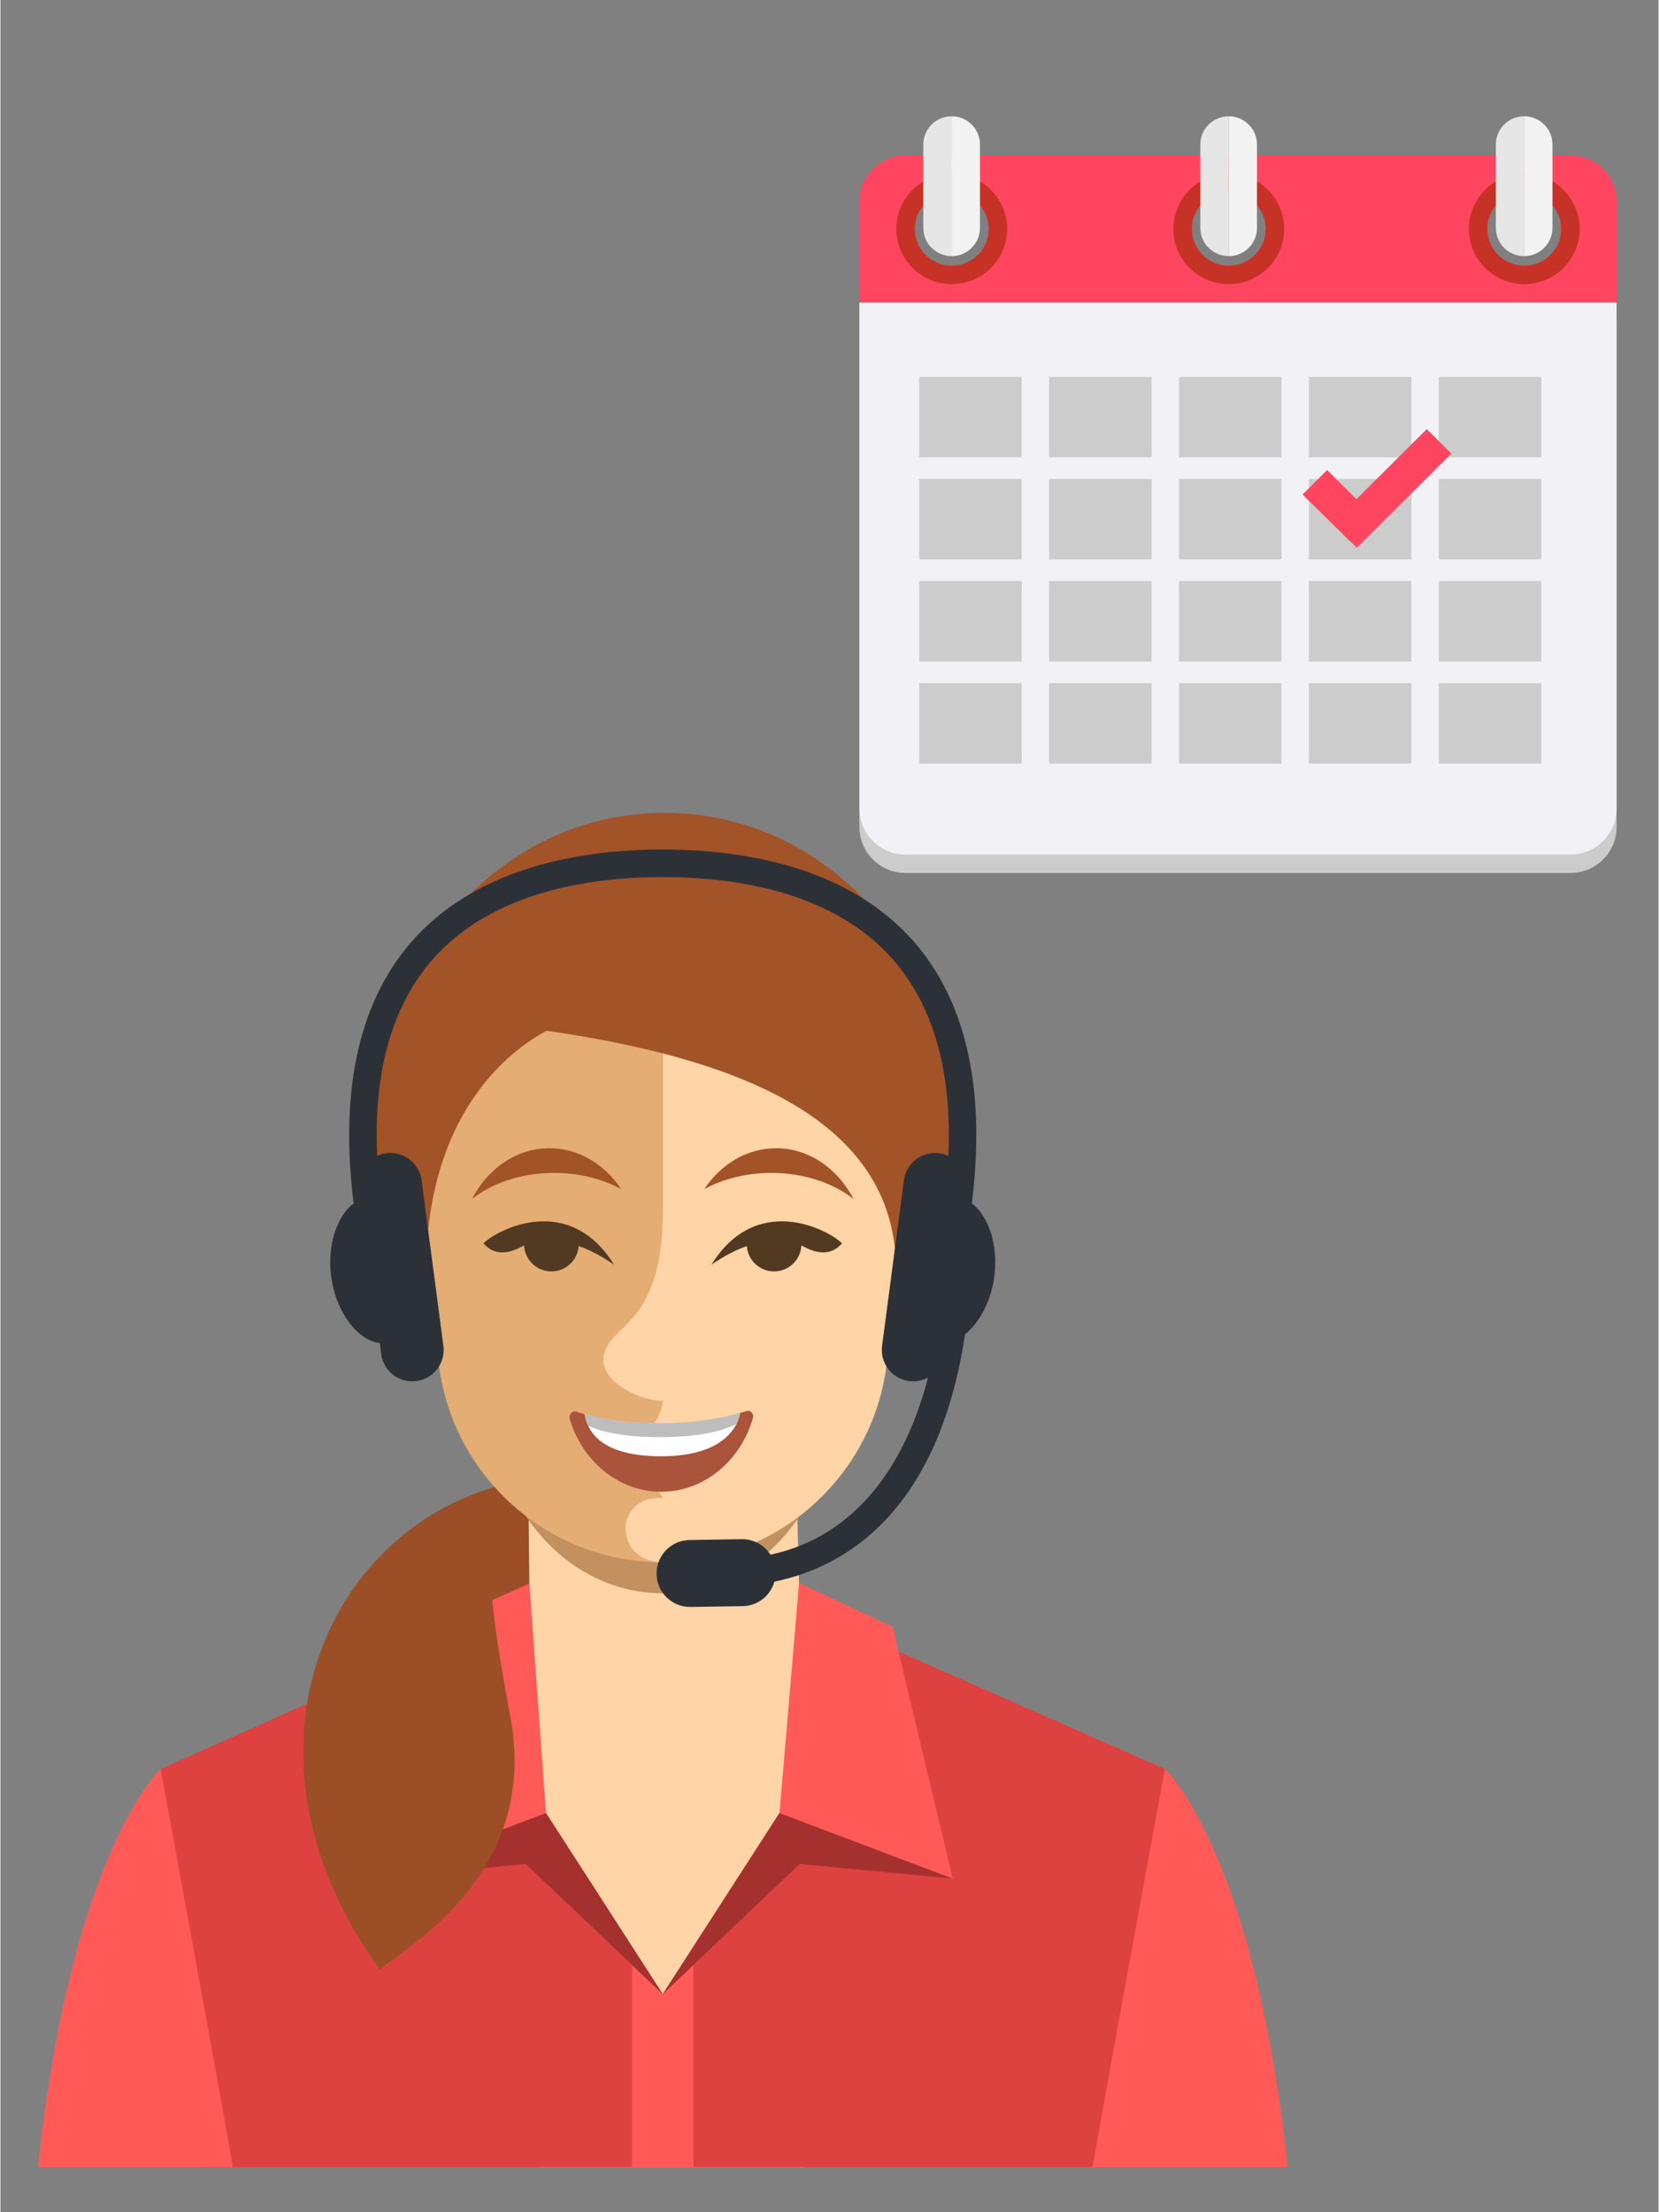 <svg xmlns="http://www.w3.org/2000/svg" xmlns:xlink="http://www.w3.org/1999/xlink" width="300" zoomAndPan="magnify" viewBox="0 0 224.88 300" height="400" preserveAspectRatio="xMidYMid meet" version="1.0"><rect x="0" y="0" width="224.88" height="300" fill="#808080" stroke="none"/><defs><clipPath id="63df8b0d3f"><path d="M 49 110.242 L 131 110.242 L 131 194 L 49 194 Z M 49 110.242 " clip-rule="nonzero"/></clipPath><clipPath id="1e31167f02"><path d="M 71.078 184.73 L 110.215 184.73 L 110.215 293.867 L 71.078 293.867 Z M 71.078 184.73 " clip-rule="nonzero"/></clipPath><clipPath id="f9f9c1b7e8"><path d="M 21.676 223 L 158 223 L 158 293.867 L 21.676 293.867 Z M 21.676 223 " clip-rule="nonzero"/></clipPath><clipPath id="3b27333870"><path d="M 85.516 266.184 L 94 266.184 L 94 293.867 L 85.516 293.867 Z M 85.516 266.184 " clip-rule="nonzero"/></clipPath><clipPath id="0fb729e337"><path d="M 4 239.543 L 33.836 239.543 L 33.836 293.867 L 4 293.867 Z M 4 239.543 " clip-rule="nonzero"/></clipPath><clipPath id="86eb7db653"><path d="M 145.938 239.543 L 175.66 239.543 L 175.66 293.867 L 145.938 293.867 Z M 145.938 239.543 " clip-rule="nonzero"/></clipPath><clipPath id="58b1eaf59e"><path d="M 116.496 43.395 L 219.191 43.395 L 219.191 118.383 L 116.496 118.383 Z M 116.496 43.395 " clip-rule="nonzero"/></clipPath><clipPath id="98cb7c965f"><path d="M 116.496 21 L 219.191 21 L 219.191 42 L 116.496 42 Z M 116.496 21 " clip-rule="nonzero"/></clipPath><clipPath id="941b0c57ac"><path d="M 116.496 41 L 219.191 41 L 219.191 116 L 116.496 116 Z M 116.496 41 " clip-rule="nonzero"/></clipPath><clipPath id="4c39d2cab2"><path d="M 125 15.73 L 130 15.73 L 130 35 L 125 35 Z M 125 15.73 " clip-rule="nonzero"/></clipPath><clipPath id="4a6296e742"><path d="M 129 15.73 L 133 15.73 L 133 35 L 129 35 Z M 129 15.73 " clip-rule="nonzero"/></clipPath><clipPath id="385eac25c0"><path d="M 162 15.73 L 167 15.73 L 167 35 L 162 35 Z M 162 15.73 " clip-rule="nonzero"/></clipPath><clipPath id="9ee084a7de"><path d="M 166 15.73 L 171 15.73 L 171 35 L 166 35 Z M 166 15.73 " clip-rule="nonzero"/></clipPath><clipPath id="d4ce6f64d2"><path d="M 202 15.73 L 207 15.73 L 207 35 L 202 35 Z M 202 15.73 " clip-rule="nonzero"/></clipPath><clipPath id="8dc5abe999"><path d="M 206 15.73 L 211 15.73 L 211 35 L 206 35 Z M 206 15.73 " clip-rule="nonzero"/></clipPath></defs><g clip-path="url(#63df8b0d3f)"><path fill="#a35328" d="M 90.07 110.23 C 67.109 110.23 49.996 131 49.996 155.539 C 49.996 180.082 62.578 193.004 90.07 193.004 C 117.566 193.004 130.145 180.082 130.145 155.539 C 130.145 131 113.031 110.23 90.07 110.23 " fill-opacity="1" fill-rule="nonzero"/></g><path fill="#9c4f26" d="M 56.617 224.875 L 71.008 192.402 L 88.457 226.047 Z M 56.617 224.875 " fill-opacity="1" fill-rule="nonzero"/><g clip-path="url(#1e31167f02)"><path fill="#ffd4a6" d="M 74.531 306.617 L 106.473 306.617 L 110.191 286.996 L 107.535 184.789 L 89.863 185.875 L 71.41 185.875 L 72.566 287.426 L 74.531 306.617 " fill-opacity="1" fill-rule="nonzero"/></g><g clip-path="url(#f9f9c1b7e8)"><path fill="#de4240" d="M 119.625 223 L 111.652 245.016 L 105.66 245.863 L 89.824 270.426 L 73.988 245.863 L 67.613 245.035 L 59.637 223 L 21.719 239.891 C 21.719 239.891 25.34 281.637 28.777 303.555 C 29.027 304.383 29.273 305.418 29.52 306.617 L 146.691 306.617 C 146.965 304.859 147.262 303.398 147.574 302.348 C 152.934 280.125 157.93 239.891 157.93 239.891 L 119.625 223 " fill-opacity="1" fill-rule="nonzero"/></g><g clip-path="url(#3b27333870)"><path fill="#ff5a57" d="M 89.824 270.426 L 85.664 266.473 L 85.664 306.48 L 93.984 306.48 L 93.984 266.473 L 89.824 270.426 " fill-opacity="1" fill-rule="nonzero"/></g><path fill="#a5312f" d="M 89.824 270.426 L 105.66 245.863 L 129.152 254.754 L 108.402 252.773 L 89.824 270.426 " fill-opacity="1" fill-rule="nonzero"/><path fill="#ff5a57" d="M 121 220.629 L 108.312 214.664 L 105.66 245.863 L 129.152 254.754 L 121 220.629 " fill-opacity="1" fill-rule="nonzero"/><path fill="#a5312f" d="M 89.824 270.426 L 85.664 266.473 L 71.246 252.773 L 50.496 254.754 L 73.988 245.863 L 89.824 270.426 " fill-opacity="1" fill-rule="nonzero"/><path fill="#bd4340" d="M 89.824 270.426 L 85.664 266.473 L 89.824 270.426 " fill-opacity="1" fill-rule="nonzero"/><path fill="#ff5a57" d="M 58.645 220.629 L 71.738 214.734 L 73.984 245.863 L 50.496 254.754 L 58.645 220.629 " fill-opacity="1" fill-rule="nonzero"/><g clip-path="url(#0fb729e337)"><path fill="#ff5a57" d="M 33.672 306.617 C 33.871 305.828 21.719 239.891 21.719 239.891 C 21.719 239.891 7.238 253.273 4.039 306.617 L 33.672 306.617 " fill-opacity="1" fill-rule="nonzero"/></g><g clip-path="url(#86eb7db653)"><path fill="#ff5a57" d="M 145.977 306.617 C 145.777 305.828 157.93 239.891 157.93 239.891 C 157.93 239.891 172.41 253.273 175.609 306.617 L 145.977 306.617 " fill-opacity="1" fill-rule="nonzero"/></g><path fill="#c2915f" d="M 66.664 189.969 C 66.664 175.555 77.031 163.867 89.824 163.867 C 102.613 163.867 112.984 175.555 112.984 189.969 C 112.984 204.387 102.613 216.07 89.824 216.07 C 77.031 216.07 66.664 204.387 66.664 189.969 " fill-opacity="1" fill-rule="nonzero"/><path fill="#e3ad74" d="M 61.66 180.488 C 61.629 182.762 61.949 184.32 60.219 184.602 C 58.484 184.887 55.91 185.508 55.754 180.457 C 55.754 180.457 55.703 169.348 54.559 164.211 C 54.59 161.934 56.348 159.156 58.332 159.105 C 60.32 159.062 61.906 160.867 61.875 163.141 L 61.66 180.488 " fill-opacity="1" fill-rule="nonzero"/><path fill="#ffd4a6" d="M 117.988 180.488 C 118.02 182.762 117.699 184.32 119.43 184.602 C 121.164 184.887 123.738 185.508 123.895 180.457 C 123.895 180.457 123.945 169.348 125.09 164.211 C 125.059 161.934 123.297 159.156 121.316 159.105 C 119.328 159.062 117.742 160.867 117.77 163.141 L 117.988 180.488 " fill-opacity="1" fill-rule="nonzero"/><path fill="#e3ad74" d="M 89.824 131.32 C 72.918 131.32 59.215 145.043 59.215 161.977 L 59.215 181.215 C 59.215 198.148 72.918 211.871 89.824 211.871 L 89.824 131.32 " fill-opacity="1" fill-rule="nonzero"/><path fill="#ffd4a6" d="M 89.824 131.32 L 89.824 164.301 C 89.883 177.027 84.832 179.281 82.84 181.75 C 79.031 186.465 86.344 189.969 89.824 189.969 C 89.824 189.969 89.824 192.496 87.027 194.668 C 88.242 196.215 86.578 198.605 86.484 199.617 C 86.848 200.371 89.277 201.734 89.824 203.176 C 87.086 202.82 84.781 204.773 84.781 207.254 C 84.781 209.734 86.633 211.871 89.824 211.871 C 106.727 211.871 120.43 198.148 120.43 181.215 L 120.43 161.977 C 120.43 145.043 106.727 131.32 89.824 131.32 " fill-opacity="1" fill-rule="nonzero"/><path fill="#ab543c" d="M 89.613 193.004 C 85.621 193.004 81.551 192.629 78.141 191.441 C 77.57 191.242 77.027 191.82 77.207 192.426 C 78.918 198.156 83.824 202.297 89.613 202.297 C 95.445 202.297 100.387 198.094 102.059 192.289 C 102.223 191.715 101.719 191.18 101.176 191.355 C 97.699 192.469 93.648 193.004 89.613 193.004 " fill-opacity="1" fill-rule="nonzero"/><path fill="#ffffff" d="M 79.238 191.785 C 79.555 193.641 80.879 197.484 89.617 197.484 C 98.32 197.484 100.078 193.23 100.301 191.613 C 97.027 192.547 93.316 193.004 89.613 193.004 C 86.043 193.004 82.406 192.699 79.238 191.785 " fill-opacity="1" fill-rule="nonzero"/><path fill="#bdbdbd" d="M 89.613 193.004 C 86.043 193.004 82.41 192.699 79.242 191.785 L 79.25 191.84 L 79.262 191.906 C 79.285 192.031 79.316 192.172 79.352 192.316 L 79.355 192.336 C 79.395 192.492 79.441 192.652 79.5 192.82 L 79.508 192.844 C 79.566 193.008 79.633 193.176 79.711 193.344 L 79.723 193.363 C 81.676 194.242 84.738 194.891 89.574 194.891 C 94.559 194.891 97.758 194.117 99.809 193.121 L 99.816 193.098 C 99.859 193.016 99.898 192.938 99.934 192.859 L 99.945 192.828 C 100.062 192.562 100.145 192.312 100.203 192.086 L 100.215 192.051 C 100.227 191.996 100.242 191.938 100.254 191.883 L 100.266 191.828 C 100.273 191.781 100.281 191.734 100.289 191.691 L 100.297 191.637 L 100.301 191.613 C 97.027 192.547 93.316 193.004 89.613 193.004 " fill-opacity="1" fill-rule="nonzero"/><path fill="#a35328" d="M 75.09 159.059 C 78.504 159.059 81.656 159.879 84.18 161.254 C 81.941 157.887 78.422 155.711 74.461 155.711 C 69.992 155.711 66.082 158.473 63.945 162.602 C 66.699 160.426 70.672 159.059 75.09 159.059 " fill-opacity="1" fill-rule="nonzero"/><path fill="#a35328" d="M 104.559 159.059 C 101.141 159.059 97.992 159.879 95.465 161.254 C 97.703 157.887 101.227 155.711 105.188 155.711 C 109.656 155.711 113.562 158.473 115.703 162.602 C 112.949 160.426 108.977 159.059 104.559 159.059 " fill-opacity="1" fill-rule="nonzero"/><path fill="#523921" d="M 83.23 171.52 C 81.477 170.293 79.871 169.488 78.422 168.98 C 78.277 170.902 76.676 172.418 74.723 172.418 C 72.738 172.418 71.121 170.859 71.02 168.895 C 70.535 169.09 67.625 171.082 65.512 168.605 C 67.41 166.73 77.113 161.656 83.23 171.52 " fill-opacity="1" fill-rule="nonzero"/><path fill="#523921" d="M 96.418 171.52 C 98.172 170.293 99.773 169.488 101.227 168.98 C 101.371 170.902 102.969 172.418 104.926 172.418 C 106.91 172.418 108.523 170.859 108.629 168.895 C 109.113 169.09 112.023 171.082 114.137 168.605 C 112.238 166.73 102.531 161.656 96.418 171.52 " fill-opacity="1" fill-rule="nonzero"/><path fill="#a35328" d="M 121.43 170.781 C 120.43 151.133 98.859 143.375 74.066 139.777 C 66.297 144 58.219 153.621 57.758 170.781 C 41.438 138.961 73.816 124.32 89.328 124.32 C 104.836 124.32 137.773 134.27 121.43 170.781 " fill-opacity="1" fill-rule="nonzero"/><path fill="#9c4f26" d="M 67.008 201.648 C 43.062 208.727 31.055 239.004 51.426 267.059 C 57.176 262.805 72.973 252.957 69.133 232.656 C 65.07 211.188 66.66 210.223 67.008 201.648 " fill-opacity="1" fill-rule="nonzero"/><path fill="#2c3138" d="M 56.414 187.289 C 54.086 187.598 51.945 185.957 51.641 183.625 L 48.676 161.168 C 48.367 158.836 50.008 156.695 52.336 156.387 C 54.668 156.078 56.805 157.719 57.113 160.055 L 60.074 182.508 C 60.383 184.84 58.746 186.98 56.414 187.289 " fill-opacity="1" fill-rule="nonzero"/><path fill="#2c3138" d="M 44.855 173.098 C 44.141 167.676 46.551 162.883 49.648 162.473 C 52.742 162.066 55.832 166.129 56.547 171.551 C 57.262 176.973 55.332 181.699 52.238 182.109 C 49.141 182.52 45.57 178.52 44.855 173.098 " fill-opacity="1" fill-rule="nonzero"/><path fill="#2c3138" d="M 123.234 187.289 C 125.562 187.598 127.699 185.957 128.008 183.625 L 130.969 161.168 C 131.277 158.836 129.641 156.695 127.309 156.387 C 124.98 156.078 122.844 157.719 122.535 160.055 L 119.57 182.508 C 119.262 184.84 120.902 186.98 123.234 187.289 " fill-opacity="1" fill-rule="nonzero"/><path fill="#2c3138" d="M 134.793 173.098 C 135.508 167.676 133.098 162.883 130 162.473 C 126.906 162.066 123.816 166.129 123.102 171.551 C 122.387 176.973 124.316 181.699 127.41 182.109 C 130.504 182.52 134.074 178.52 134.793 173.098 " fill-opacity="1" fill-rule="nonzero"/><path fill="#2c3138" d="M 123.914 127.738 C 116.777 119.539 104.988 115.207 89.824 115.207 C 74.656 115.207 62.867 119.539 55.734 127.738 C 48.453 136.102 45.863 148.402 48.047 164.297 C 48.176 165.23 48.973 165.906 49.887 165.906 C 49.973 165.906 50.059 165.902 50.145 165.891 C 51.164 165.75 51.879 164.809 51.738 163.789 C 49.711 149.008 52 137.707 58.539 130.191 C 66.637 120.891 80.02 118.941 89.824 118.941 C 99.625 118.941 113.012 120.891 121.105 130.191 C 127.648 137.703 129.938 149.008 127.91 163.789 C 127.77 164.809 128.484 165.75 129.504 165.891 C 129.586 165.902 129.672 165.906 129.758 165.906 C 130.672 165.906 131.473 165.23 131.602 164.297 C 133.781 148.402 131.195 136.102 123.914 127.738 " fill-opacity="1" fill-rule="nonzero"/><path fill="#2c3138" d="M 98.539 215.156 C 98.465 215.156 98.395 215.156 98.32 215.156 C 97.293 215.148 96.465 214.309 96.473 213.277 C 96.477 212.25 97.312 211.426 98.336 211.426 C 98.406 211.422 98.488 211.426 98.566 211.426 C 115.262 211.426 125.906 198.047 127.789 174.676 C 127.871 173.648 128.754 172.875 129.797 172.965 C 130.82 173.047 131.586 173.945 131.504 174.973 C 128.594 211.141 107.652 215.156 98.539 215.156 " fill-opacity="1" fill-rule="nonzero"/><path fill="#2c3138" d="M 100.676 217.809 L 93.594 217.918 C 91.09 217.961 89.027 215.961 88.988 213.453 C 88.949 210.945 90.945 208.883 93.445 208.844 L 100.527 208.727 C 103.031 208.688 105.094 210.688 105.133 213.195 C 105.172 215.703 103.176 217.766 100.676 217.809 " fill-opacity="1" fill-rule="nonzero"/><g clip-path="url(#58b1eaf59e)"><path fill="#cccccc" d="M 116.496 43.523 L 116.496 112.145 C 116.496 115.59 119.297 118.383 122.758 118.383 L 212.93 118.383 C 216.387 118.383 219.191 115.59 219.191 112.145 L 219.191 43.523 L 116.496 43.523 " fill-opacity="1" fill-rule="nonzero"/></g><g clip-path="url(#98cb7c965f)"><path fill="#ff4560" d="M 206.668 36.035 C 203.898 36.035 201.656 33.805 201.656 31.047 C 201.656 28.289 203.898 26.055 206.668 26.055 C 209.434 26.055 211.676 28.289 211.676 31.047 C 211.676 33.805 209.434 36.035 206.668 36.035 Z M 166.59 36.035 C 163.824 36.035 161.582 33.805 161.582 31.047 C 161.582 28.289 163.824 26.055 166.59 26.055 C 169.355 26.055 171.602 28.289 171.602 31.047 C 171.602 33.805 169.355 36.035 166.59 36.035 Z M 129.02 36.035 C 126.254 36.035 124.008 33.805 124.008 31.047 C 124.008 28.289 126.254 26.055 129.02 26.055 C 131.785 26.055 134.027 28.289 134.027 31.047 C 134.027 33.805 131.785 36.035 129.02 36.035 Z M 212.93 21.066 L 122.758 21.066 C 119.297 21.066 116.496 23.855 116.496 27.305 L 116.496 41.027 L 219.191 41.027 L 219.191 27.305 C 219.191 23.855 216.387 21.066 212.93 21.066 " fill-opacity="1" fill-rule="nonzero"/></g><g clip-path="url(#941b0c57ac)"><path fill="#f2f1f6" d="M 116.496 41.027 L 116.496 109.648 C 116.496 113.094 119.297 115.887 122.758 115.887 L 212.93 115.887 C 216.387 115.887 219.191 113.094 219.191 109.648 L 219.191 41.027 L 116.496 41.027 " fill-opacity="1" fill-rule="nonzero"/></g><path fill="#c63226" d="M 129.02 36.035 C 126.254 36.035 124.008 33.805 124.008 31.047 C 124.008 28.289 126.254 26.055 129.02 26.055 C 131.785 26.055 134.027 28.289 134.027 31.047 C 134.027 33.805 131.785 36.035 129.02 36.035 Z M 129.02 23.559 C 124.867 23.559 121.504 26.91 121.504 31.047 C 121.504 35.18 124.867 38.531 129.02 38.531 C 133.168 38.531 136.535 35.18 136.535 31.047 C 136.535 26.91 133.168 23.559 129.02 23.559 " fill-opacity="1" fill-rule="nonzero"/><path fill="#c63226" d="M 166.59 36.035 C 163.824 36.035 161.582 33.805 161.582 31.047 C 161.582 28.289 163.824 26.055 166.59 26.055 C 169.355 26.055 171.602 28.289 171.602 31.047 C 171.602 33.805 169.355 36.035 166.59 36.035 Z M 166.59 23.559 C 162.441 23.559 159.074 26.91 159.074 31.047 C 159.074 35.18 162.441 38.531 166.59 38.531 C 170.742 38.531 174.105 35.18 174.105 31.047 C 174.105 26.91 170.742 23.559 166.59 23.559 " fill-opacity="1" fill-rule="nonzero"/><path fill="#c63226" d="M 206.668 36.035 C 203.898 36.035 201.656 33.805 201.656 31.047 C 201.656 28.289 203.898 26.055 206.668 26.055 C 209.434 26.055 211.676 28.289 211.676 31.047 C 211.676 33.805 209.434 36.035 206.668 36.035 Z M 206.668 23.559 C 202.516 23.559 199.152 26.91 199.152 31.047 C 199.152 35.18 202.516 38.531 206.668 38.531 C 210.816 38.531 214.18 35.18 214.18 31.047 C 214.18 26.91 210.816 23.559 206.668 23.559 " fill-opacity="1" fill-rule="nonzero"/><g clip-path="url(#4c39d2cab2)"><path fill="#e6e6e6" d="M 125.164 19.594 L 125.164 30.906 C 125.164 33.02 126.883 34.734 129.004 34.734 L 129.004 15.77 C 126.883 15.77 125.164 17.48 125.164 19.594 " fill-opacity="1" fill-rule="nonzero"/></g><g clip-path="url(#4a6296e742)"><path fill="#f2f2f2" d="M 129.004 15.77 L 129.004 34.734 C 131.125 34.734 132.848 33.02 132.848 30.906 L 132.848 19.594 C 132.848 17.48 131.125 15.77 129.004 15.77 " fill-opacity="1" fill-rule="nonzero"/></g><g clip-path="url(#385eac25c0)"><path fill="#e6e6e6" d="M 162.734 19.594 L 162.734 30.906 C 162.734 33.02 164.457 34.734 166.578 34.734 L 166.578 15.77 C 164.457 15.77 162.734 17.48 162.734 19.594 " fill-opacity="1" fill-rule="nonzero"/></g><g clip-path="url(#9ee084a7de)"><path fill="#f2f2f2" d="M 166.578 15.77 L 166.578 34.734 C 168.699 34.734 170.418 33.02 170.418 30.906 L 170.418 19.594 C 170.418 17.48 168.699 15.77 166.578 15.77 " fill-opacity="1" fill-rule="nonzero"/></g><g clip-path="url(#d4ce6f64d2)"><path fill="#e6e6e6" d="M 202.812 19.594 L 202.812 30.906 C 202.812 33.02 204.531 34.734 206.652 34.734 L 206.652 15.77 C 204.531 15.77 202.812 17.48 202.812 19.594 " fill-opacity="1" fill-rule="nonzero"/></g><g clip-path="url(#8dc5abe999)"><path fill="#f2f2f2" d="M 206.652 15.77 L 206.652 34.734 C 208.773 34.734 210.492 33.02 210.492 30.906 L 210.492 19.594 C 210.492 17.48 208.773 15.77 206.652 15.77 " fill-opacity="1" fill-rule="nonzero"/></g><path fill="#cccccc" d="M 138.504 62.02 L 124.605 62.02 L 124.605 51.105 L 138.504 51.105 L 138.504 62.02 " fill-opacity="1" fill-rule="nonzero"/><path fill="#cccccc" d="M 156.121 62.02 L 142.223 62.02 L 142.223 51.105 L 156.121 51.105 L 156.121 62.02 " fill-opacity="1" fill-rule="nonzero"/><path fill="#cccccc" d="M 173.738 62.02 L 159.84 62.02 L 159.84 51.105 L 173.738 51.105 L 173.738 62.02 " fill-opacity="1" fill-rule="nonzero"/><path fill="#cccccc" d="M 191.355 62.02 L 177.457 62.02 L 177.457 51.105 L 191.355 51.105 L 191.355 62.02 " fill-opacity="1" fill-rule="nonzero"/><path fill="#cccccc" d="M 208.973 62.02 L 195.078 62.02 L 195.078 51.105 L 208.973 51.105 L 208.973 62.02 " fill-opacity="1" fill-rule="nonzero"/><path fill="#cccccc" d="M 138.504 75.863 L 124.605 75.863 L 124.605 64.949 L 138.504 64.949 L 138.504 75.863 " fill-opacity="1" fill-rule="nonzero"/><path fill="#cccccc" d="M 156.121 75.863 L 142.223 75.863 L 142.223 64.949 L 156.121 64.949 L 156.121 75.863 " fill-opacity="1" fill-rule="nonzero"/><path fill="#cccccc" d="M 173.738 75.863 L 159.84 75.863 L 159.84 64.949 L 173.738 64.949 L 173.738 75.863 " fill-opacity="1" fill-rule="nonzero"/><path fill="#cccccc" d="M 191.355 75.863 L 177.457 75.863 L 177.457 64.949 L 191.355 64.949 L 191.355 75.863 " fill-opacity="1" fill-rule="nonzero"/><path fill="#cccccc" d="M 208.973 75.863 L 195.078 75.863 L 195.078 64.949 L 208.973 64.949 L 208.973 75.863 " fill-opacity="1" fill-rule="nonzero"/><path fill="#cccccc" d="M 138.504 89.707 L 124.605 89.707 L 124.605 78.797 L 138.504 78.797 L 138.504 89.707 " fill-opacity="1" fill-rule="nonzero"/><path fill="#cccccc" d="M 156.121 89.707 L 142.223 89.707 L 142.223 78.797 L 156.121 78.797 L 156.121 89.707 " fill-opacity="1" fill-rule="nonzero"/><path fill="#cccccc" d="M 173.738 89.707 L 159.84 89.707 L 159.84 78.797 L 173.738 78.797 L 173.738 89.707 " fill-opacity="1" fill-rule="nonzero"/><path fill="#cccccc" d="M 191.355 89.707 L 177.457 89.707 L 177.457 78.797 L 191.355 78.797 L 191.355 89.707 " fill-opacity="1" fill-rule="nonzero"/><path fill="#cccccc" d="M 208.973 89.707 L 195.078 89.707 L 195.078 78.797 L 208.973 78.797 L 208.973 89.707 " fill-opacity="1" fill-rule="nonzero"/><path fill="#cccccc" d="M 138.504 103.555 L 124.605 103.555 L 124.605 92.641 L 138.504 92.641 L 138.504 103.555 " fill-opacity="1" fill-rule="nonzero"/><path fill="#cccccc" d="M 156.121 103.555 L 142.223 103.555 L 142.223 92.641 L 156.121 92.641 L 156.121 103.555 " fill-opacity="1" fill-rule="nonzero"/><path fill="#cccccc" d="M 173.738 103.555 L 159.84 103.555 L 159.84 92.641 L 173.738 92.641 L 173.738 103.555 " fill-opacity="1" fill-rule="nonzero"/><path fill="#cccccc" d="M 191.355 103.555 L 177.457 103.555 L 177.457 92.641 L 191.355 92.641 L 191.355 103.555 " fill-opacity="1" fill-rule="nonzero"/><path fill="#cccccc" d="M 208.973 103.555 L 195.078 103.555 L 195.078 92.641 L 208.973 92.641 L 208.973 103.555 " fill-opacity="1" fill-rule="nonzero"/><path fill="#ff4560" d="M 196.777 61.512 L 193.445 58.188 L 183.898 67.695 L 179.93 63.742 L 176.594 67.066 L 182.676 73.055 L 183.969 74.27 L 196.777 61.512 " fill-opacity="1" fill-rule="nonzero"/></svg>